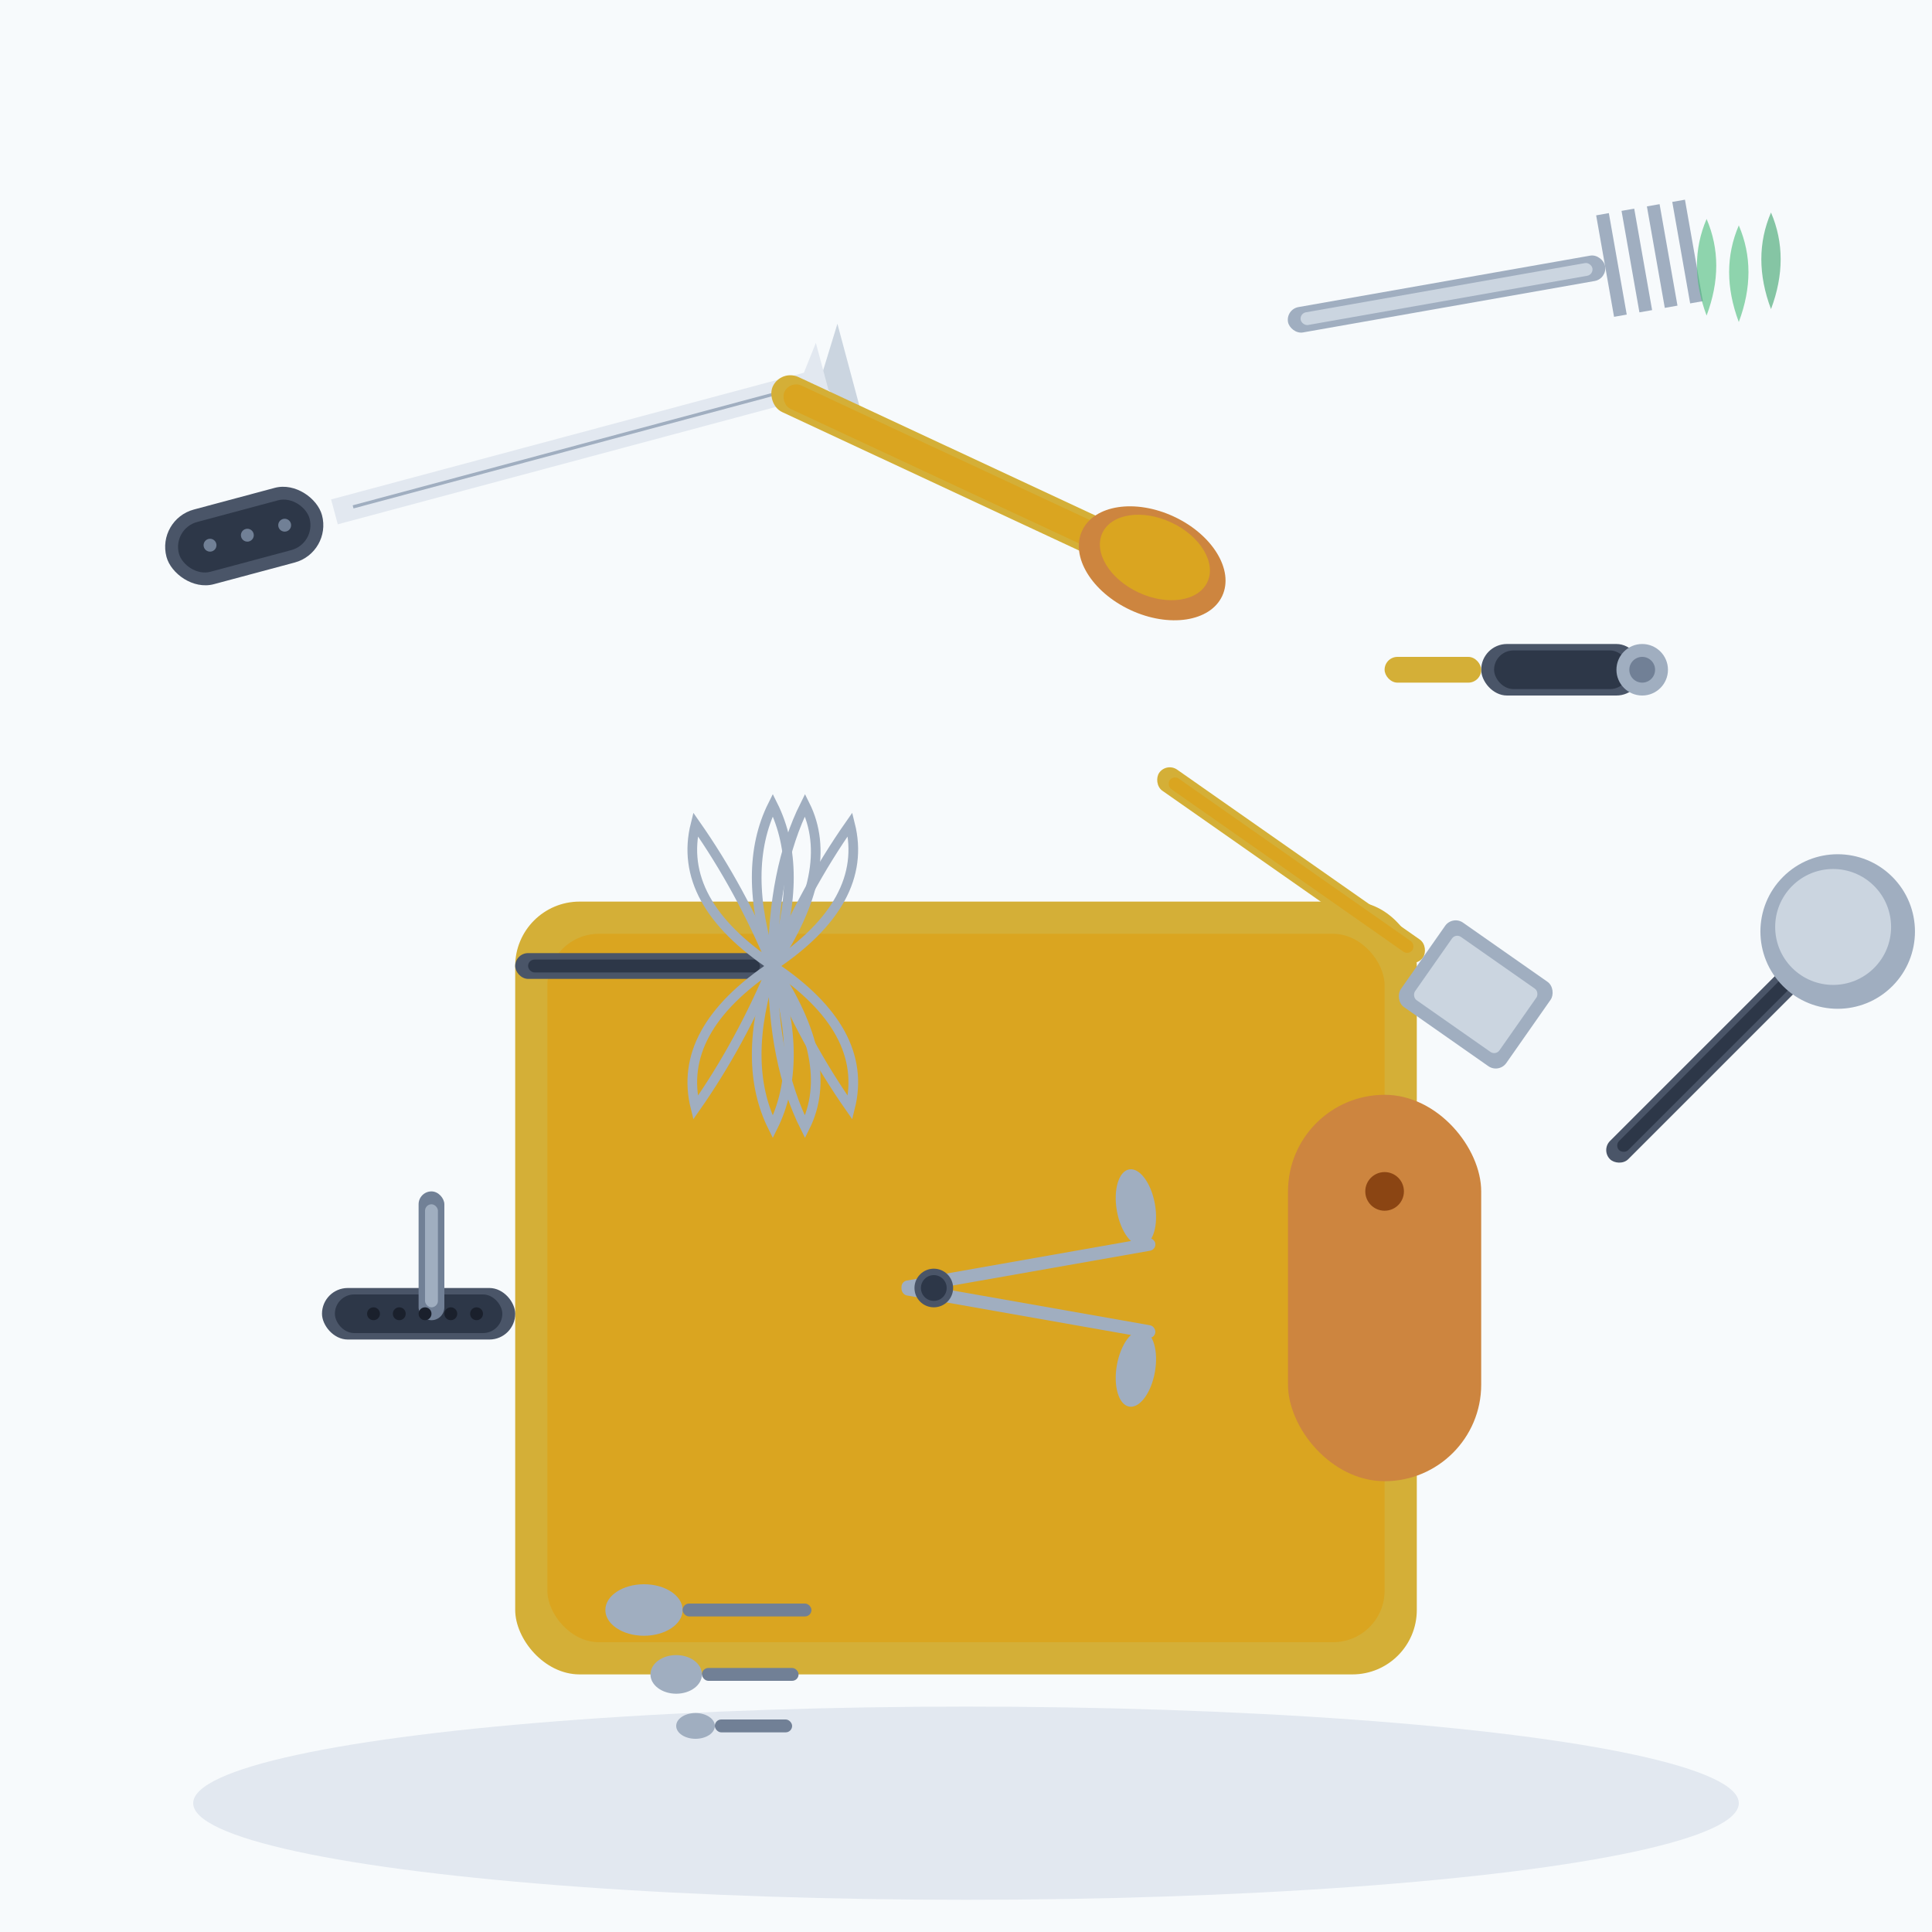 <svg width="300" height="300" viewBox="0 0 300 300" fill="none" xmlns="http://www.w3.org/2000/svg">
  <!-- Background -->
  <rect width="300" height="300" fill="#f7fafc"/>
  
  <!-- Wooden cutting board -->
  <ellipse cx="150" cy="280" rx="120" ry="15" fill="#e2e8f0"/>
  <rect x="80" y="140" width="140" height="120" rx="10" fill="#d4af37"/>
  <rect x="85" y="145" width="130" height="110" rx="8" fill="#daa520"/>
  
  <!-- Cutting board handle -->
  <rect x="200" y="170" width="30" height="60" rx="15" fill="#cd853f"/>
  <circle cx="215" cy="185" r="3" fill="#8b4513"/>
  
  <!-- Chef's knife -->
  <g transform="translate(50, 80) rotate(-15)">
    <!-- Blade -->
    <path d="M0 0 L80 0 L85 -8 L85 8 L80 0 Z" fill="#cbd5e0"/>
    <path d="M2 -2 L78 -2 L81 -6 L81 6 L78 2 L2 2 Z" fill="#e2e8f0"/>
    <path d="M5 0 L75 0" stroke="#a0aec0" stroke-width="0.5"/>
    
    <!-- Handle -->
    <rect x="-25" y="-6" width="25" height="12" rx="6" fill="#4a5568"/>
    <rect x="-23" y="-4" width="21" height="8" rx="4" fill="#2d3748"/>
    <circle cx="-18" cy="0" r="1" fill="#718096"/>
    <circle cx="-12" cy="0" r="1" fill="#718096"/>
    <circle cx="-6" cy="0" r="1" fill="#718096"/>
  </g>
  
  <!-- Wooden spoon -->
  <g transform="translate(120, 60) rotate(25)">
    <!-- Handle -->
    <rect x="0" y="-3" width="60" height="6" rx="3" fill="#d4af37"/>
    <rect x="2" y="-2" width="56" height="4" rx="2" fill="#daa520"/>
    
    <!-- Spoon bowl -->
    <ellipse cx="65" cy="0" rx="12" ry="8" fill="#cd853f"/>
    <ellipse cx="65" cy="-1" rx="9" ry="6" fill="#daa520"/>
  </g>
  
  <!-- Fork -->
  <g transform="translate(200, 50) rotate(-10)">
    <!-- Handle -->
    <rect x="0" y="-2" width="50" height="4" rx="2" fill="#a0aec0"/>
    <rect x="2" y="-1" width="46" height="2" rx="1" fill="#cbd5e0"/>
    
    <!-- Prongs -->
    <rect x="50" y="-8" width="2" height="16" fill="#a0aec0"/>
    <rect x="54" y="-8" width="2" height="16" fill="#a0aec0"/>
    <rect x="58" y="-8" width="2" height="16" fill="#a0aec0"/>
    <rect x="62" y="-8" width="2" height="16" fill="#a0aec0"/>
  </g>
  
  <!-- Whisk -->
  <g transform="translate(80, 150)">
    <!-- Handle -->
    <rect x="0" y="-2" width="40" height="4" rx="2" fill="#4a5568"/>
    <rect x="2" y="-1" width="36" height="2" rx="1" fill="#2d3748"/>
    
    <!-- Whisk wires -->
    <path d="M40 0 Q50 -15 45 -25 Q40 -15 40 0" stroke="#a0aec0" stroke-width="1.5" fill="none"/>
    <path d="M40 0 Q55 -10 52 -22 Q45 -12 40 0" stroke="#a0aec0" stroke-width="1.5" fill="none"/>
    <path d="M40 0 Q55 10 52 22 Q45 12 40 0" stroke="#a0aec0" stroke-width="1.5" fill="none"/>
    <path d="M40 0 Q50 15 45 25 Q40 15 40 0" stroke="#a0aec0" stroke-width="1.5" fill="none"/>
    <path d="M40 0 Q35 -15 40 -25 Q45 -15 40 0" stroke="#a0aec0" stroke-width="1.5" fill="none"/>
    <path d="M40 0 Q25 -10 28 -22 Q35 -12 40 0" stroke="#a0aec0" stroke-width="1.5" fill="none"/>
    <path d="M40 0 Q25 10 28 22 Q35 12 40 0" stroke="#a0aec0" stroke-width="1.5" fill="none"/>
    <path d="M40 0 Q35 15 40 25 Q45 15 40 0" stroke="#a0aec0" stroke-width="1.5" fill="none"/>
  </g>
  
  <!-- Spatula -->
  <g transform="translate(180, 120) rotate(35)">
    <!-- Handle -->
    <rect x="0" y="-2" width="50" height="4" rx="2" fill="#d4af37"/>
    <rect x="2" y="-1" width="46" height="2" rx="1" fill="#daa520"/>
    
    <!-- Spatula head -->
    <rect x="50" y="-8" width="20" height="16" rx="2" fill="#a0aec0"/>
    <rect x="52" y="-6" width="16" height="12" rx="1" fill="#cbd5e0"/>
  </g>
  
  <!-- Ladle -->
  <g transform="translate(250, 180) rotate(-45)">
    <!-- Handle -->
    <rect x="0" y="-2" width="45" height="4" rx="2" fill="#4a5568"/>
    <rect x="2" y="-1" width="41" height="2" rx="1" fill="#2d3748"/>
    
    <!-- Ladle bowl -->
    <circle cx="50" cy="0" r="12" fill="#a0aec0"/>
    <circle cx="50" cy="-1" r="9" fill="#cbd5e0"/>
  </g>
  
  <!-- Tongs -->
  <g transform="translate(140, 200)">
    <!-- First arm -->
    <rect x="0" y="-1" width="40" height="2" rx="1" fill="#a0aec0" transform="rotate(-10)"/>
    <ellipse cx="38" cy="-6" rx="3" ry="6" fill="#a0aec0" transform="rotate(-10)"/>
    
    <!-- Second arm -->
    <rect x="0" y="-1" width="40" height="2" rx="1" fill="#a0aec0" transform="rotate(10)"/>
    <ellipse cx="38" cy="6" rx="3" ry="6" fill="#a0aec0" transform="rotate(10)"/>
    
    <!-- Pivot -->
    <circle cx="5" cy="0" r="3" fill="#4a5568"/>
    <circle cx="5" cy="0" r="2" fill="#2d3748"/>
  </g>
  
  <!-- Measuring spoons -->
  <g transform="translate(100, 250)">
    <!-- Large spoon -->
    <ellipse cx="0" cy="0" rx="6" ry="4" fill="#a0aec0"/>
    <rect x="6" y="-1" width="20" height="2" rx="1" fill="#718096"/>
    
    <!-- Medium spoon -->
    <ellipse cx="5" cy="10" rx="4" ry="3" fill="#a0aec0"/>
    <rect x="9" y="9" width="15" height="2" rx="1" fill="#718096"/>
    
    <!-- Small spoon -->
    <ellipse cx="8" cy="18" rx="3" ry="2" fill="#a0aec0"/>
    <rect x="11" y="17" width="12" height="2" rx="1" fill="#718096"/>
  </g>
  
  <!-- Can opener -->
  <g transform="translate(230, 100)">
    <!-- Main body -->
    <rect x="0" y="0" width="25" height="8" rx="4" fill="#4a5568"/>
    <rect x="2" y="1" width="21" height="6" rx="3" fill="#2d3748"/>
    
    <!-- Cutting wheel -->
    <circle cx="25" cy="4" r="4" fill="#a0aec0"/>
    <circle cx="25" cy="4" r="2" fill="#718096"/>
    
    <!-- Handle -->
    <rect x="-15" y="2" width="15" height="4" rx="2" fill="#d4af37"/>
  </g>
  
  <!-- Garlic press -->
  <g transform="translate(50, 200)">
    <!-- Base -->
    <rect x="0" y="0" width="30" height="8" rx="4" fill="#4a5568"/>
    <rect x="2" y="1" width="26" height="6" rx="3" fill="#2d3748"/>
    
    <!-- Handle -->
    <rect x="15" y="-15" width="4" height="20" rx="2" fill="#718096"/>
    <rect x="16" y="-13" width="2" height="16" rx="1" fill="#a0aec0"/>
    
    <!-- Press holes -->
    <circle cx="8" cy="4" r="1" fill="#1a202c"/>
    <circle cx="12" cy="4" r="1" fill="#1a202c"/>
    <circle cx="16" cy="4" r="1" fill="#1a202c"/>
    <circle cx="20" cy="4" r="1" fill="#1a202c"/>
    <circle cx="24" cy="4" r="1" fill="#1a202c"/>
  </g>
  
  <!-- Decorative herbs -->
  <g transform="translate(270, 50)" opacity="0.6">
    <path d="M0 0 Q-3 -8 0 -15 Q3 -8 0 0" fill="#48bb78"/>
    <path d="M5 -2 Q2 -10 5 -17 Q8 -10 5 -2" fill="#38a169"/>
    <path d="M-5 -1 Q-8 -9 -5 -16 Q-2 -9 -5 -1" fill="#48bb78"/>
  </g>
</svg>
